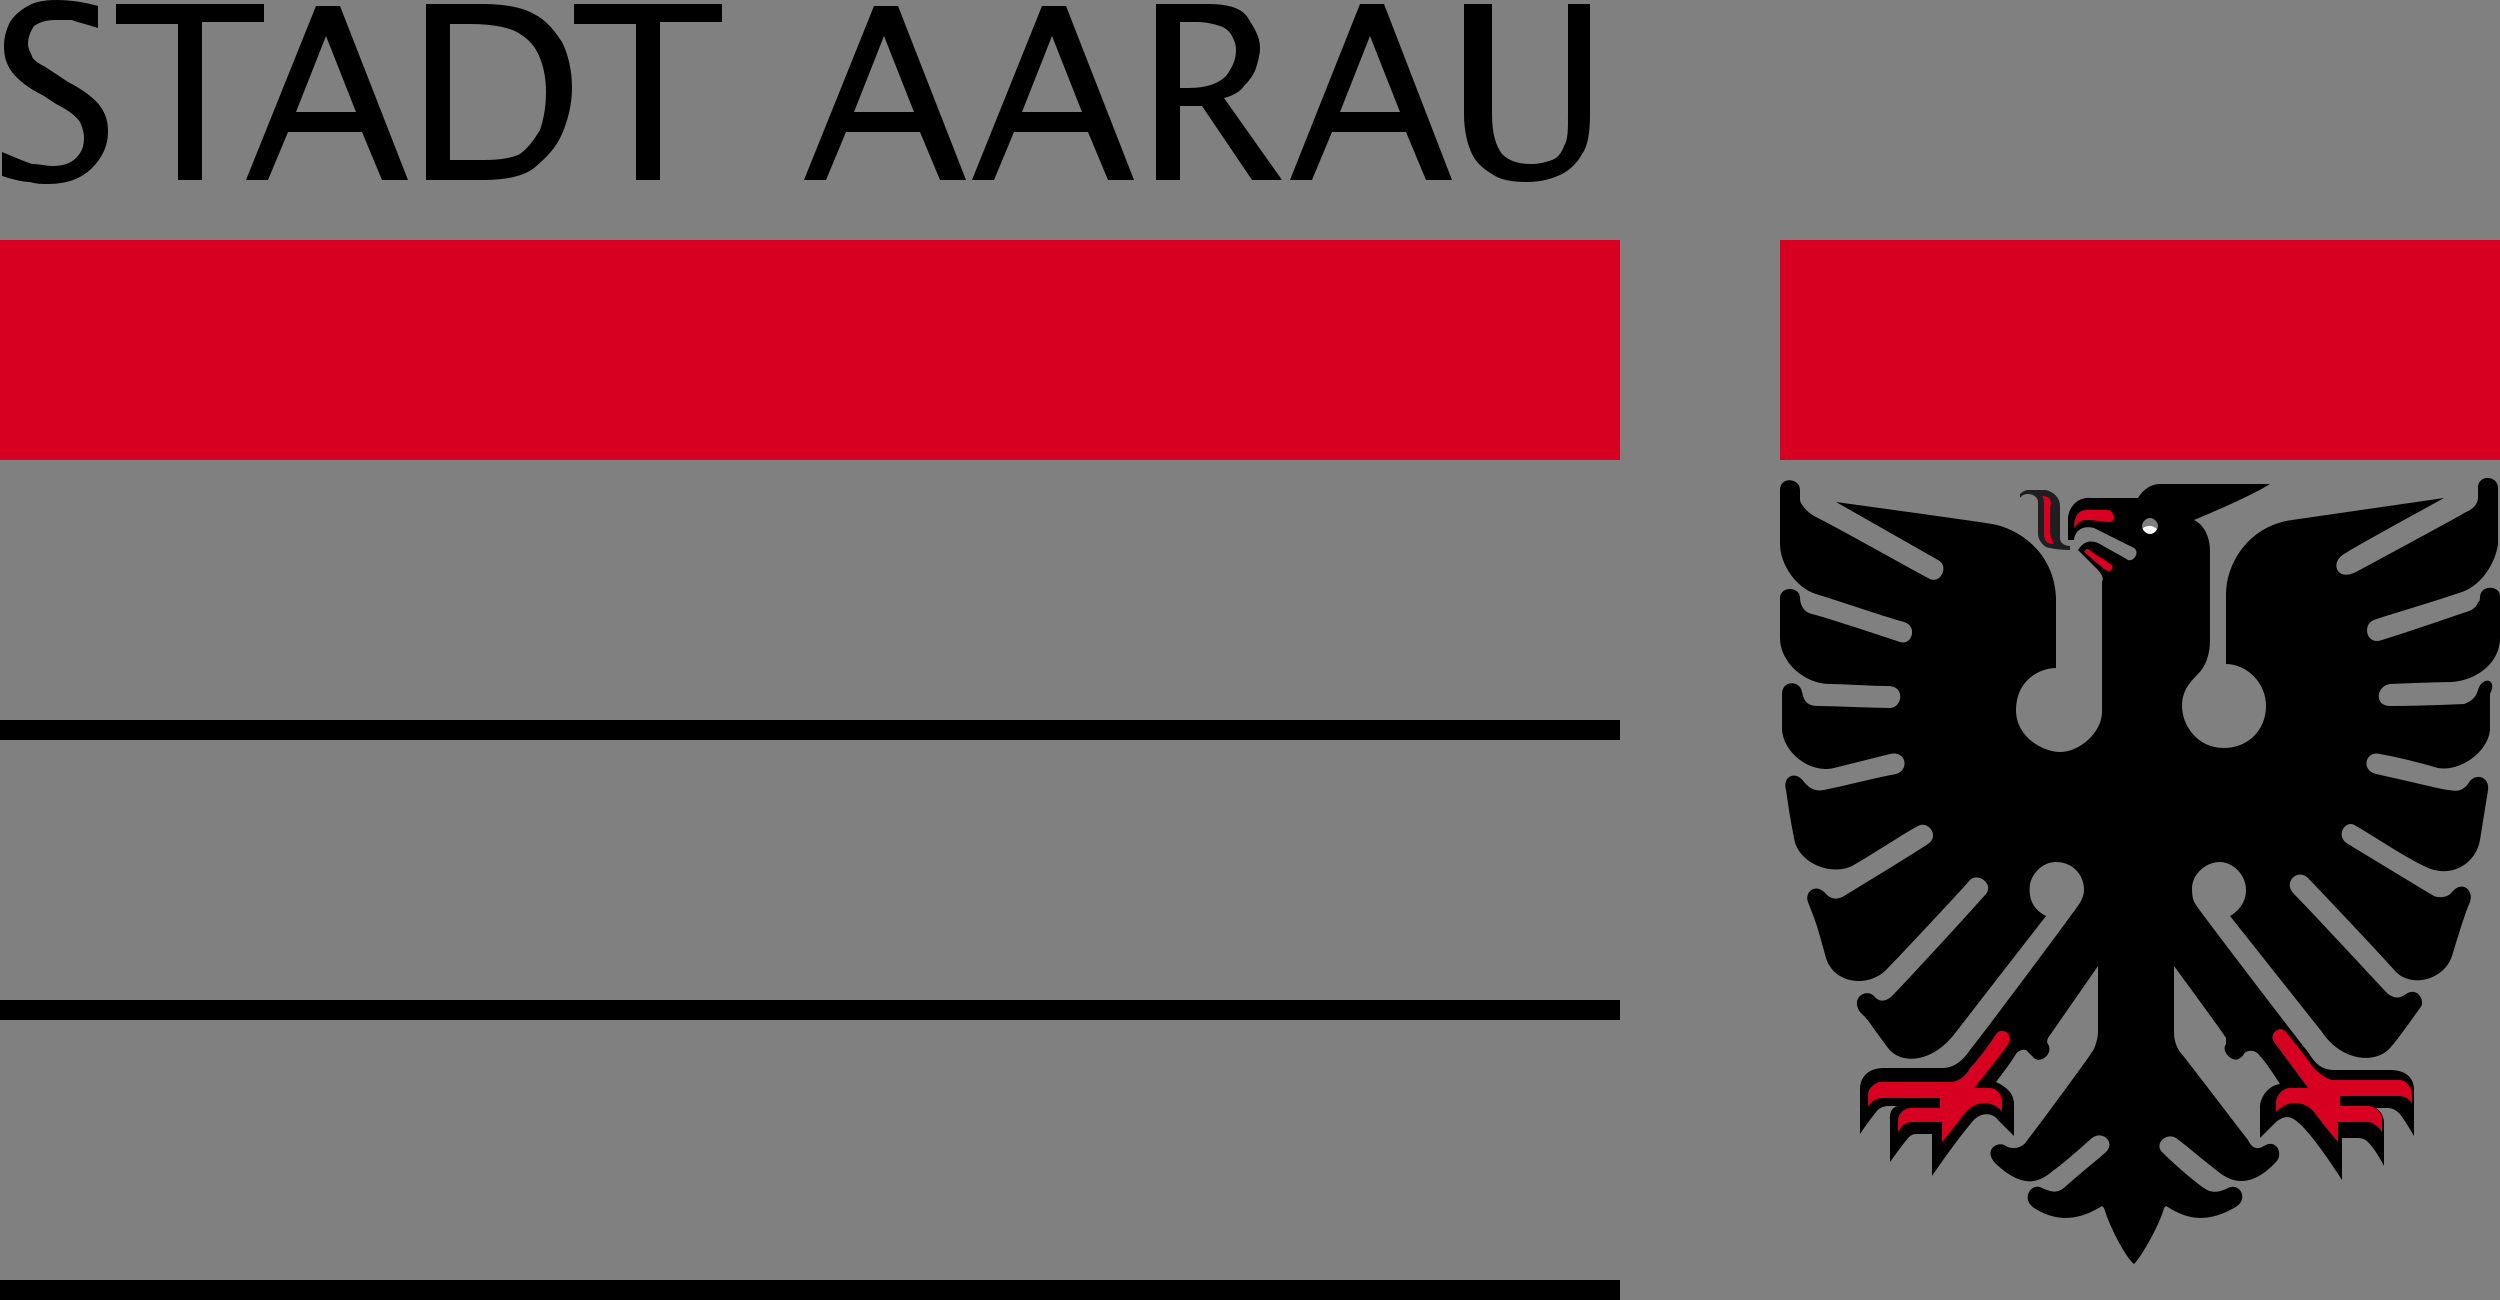 <?xml version="1.0" encoding="UTF-8"?> <svg xmlns="http://www.w3.org/2000/svg" height="65" viewBox="0 0 125 65" width="125"><rect x="0" y="0" width="125" height="65" fill="#808080" stroke="none"/><path d="m107.4 26.3c-.7.1-.5 1.2.2 1 .8-.2.3-1.1-.2-1z" fill="#fff"></path><path d="m0 12h81v11h-81z" fill="#d70020"></path><path d="m89 12h36v11h-36z" fill="#d70020"></path><path d="m103.5 27.5v-.2c-.2 0-.5-.1-.5-.4 0-.4 0-1.2 0-1.6s-.3-.7-.7-.8c-.4 0-.7 0-.9 0s-.4.2-.4.2v.2s.1-.2.4-.2.5.2.5.4v1.6c0 .3.3.7.6.7.4.1 1 .1 1 .1z" fill="#1f1e21"></path><path d="m123.9 34.5c-.1.4-.4.6-.7.7 0 0-2 .1-3.7.1-.8 0-.7-1 0-1.1 0 0 2.3-.1 3.1-.1 1.3-.1 2.4-1 2.4-2.2 0-.3 0-1.4 0-2.1 0-.5-.9-.6-1 0 0 .1 0 .3-.1.3-.1.4-.6.5-.6.5s-3.2 1.1-4.2 1.4c-.8.3-1-.8-.4-1 .5-.2 2-.6 4.4-1.4 1.1-.4 1.7-1.6 1.8-2.4 0-1 0-1.9 0-2.8 0-.6-.9-.7-1-.1v.6c0 .3-.3.6-.6.7-.3.2-5.5 3-5.5 3-1 .5-1.3-.5-.6-.9.6-.4 5-2.8 5-2.8l-7.6 1.1c-2.2.3-3.3 2.2-3.3 3.7v3.5c1 0 2 .9 2 2.1s-.9 2.1-2.1 2.1c-1.4 0-2.1-1.2-2.1-2.1 0-.7.3-1.1.8-1.6.6-.6.6-1.5.6-1.7 0-1.2 0-3.2 0-4.4 0-1.3-.8-1.6-.8-1.6s2.7-1.1 3.8-1.8c0 0-4.8 0-5.5 0-.6 0-1 .5-1.1.7h-2.3c-.9-.1-1.2.7-1.2 1v1.1h.3c0-.2.2-.8 1-.6 0 0 1.6.8 2 1 .3.2 0 .7-.3.6-.3-.2-1.1-.6-1.4-.8-.6-.3-.9 0-1.1.3 0 0 .6.6.9.9s.4.5.3.7v6.5c0 1-1.1 2-2.1 2-.8 0-2.2-.7-2.2-2.1 0-1.5 1.2-2.1 2-2.1v-3.5c-.1-2.4-2-3.5-3.2-3.7-.5-.1-7.8-1.1-7.8-1.1s3.7 2.1 5.1 2.9c.6.3.1 1.3-.5.9-.6-.3-4.3-2.4-5.7-3.1-.5-.3-.7-.7-.7-.8 0-.2 0-.3 0-.5 0-.6-1-.7-1 0v2.7c0 1 .8 2.2 1.8 2.5s3.3 1.1 4.4 1.4c.7.2.4 1.2-.2 1s-3.6-1.2-4.4-1.4c-.5-.1-.6-.6-.6-.8 0-.6-1-.6-1 0v2c0 1.2 1.2 2.3 2.5 2.3.8 0 1.9.1 2.9.1.9 0 .7 1.1.1 1.1-.8 0-2.8-.1-3.6-.1-.5 0-.7-.2-.8-.7-.1-.6-1-.6-1 .1v1.7c0 1.2 1.4 2.3 2.6 2s2-.5 2.8-.7 1 .8.3 1c-1.1.2-2.6.6-3.6.8-.6.1-.8-.2-1-.4-.4-.6-1.1-.3-.9.4.1.7.2 1.4.4 2.4.2 1.3 1.9 1.9 2.9 1.4.9-.5 2.7-1.7 3.3-2 .5-.3 1.1.5.5.9s-3.2 2-4.2 2.6c-.5.3-.8 0-.9-.1-.5-.6-1.1-.1-.9.4.5 1.3.4 1 .9 2.8.4 1.3 2.1 1.5 3 .6.4-.4 3.6-3.8 4.2-4.5.4-.4 1.2.2.8.7-.7.8-4.1 4.5-4.7 5.1-.2.2-.6.4-.9 0-.4-.4-1.2.1-.7.8.6.6.2.2 1.4 1.8.7.9 2.3.7 3.4-.8.3-.4 4.5-5.8 4.5-5.8-.6-.3-.9-.8-.8-1.6.1-.5.6-1.1 1.3-1.1.8 0 1.4.6 1.4 1.4 0 .5-.4.9-.6 1.2s-4.3 5.8-5.1 6.8c-.6.9-1.2.9-1.4.9s-2 0-2.9 0c-1 0-1.2.7-1.2 1v2.3s.4-.6.8-1.1c.2-.3.6-.3.6-.3h.5c-.5.1-.4.7-.4.7v2.1s.5-.7.9-1.2c.2-.2.3-.2.5-.2h.7v2.1s1-1.5 2-2.7c.5-.6 1.1-.4 1.3-.1.2.2.8.8.8.8s0-.9 0-1.6-.7-1-.9-1.1c0 0 .7-.9 1-1.4.1-.2.5-.3.6-.1.1.1.1.1.3.3.3.3 1-.2.7-.7-.1-.1 0-.3 0-.3l2.5-3.6v3.3c0 .4-.2.9-.3 1-.1.2-2.6 3.6-3.3 4.5-.2.3-.7.4-1 .2-.4-.3-1.2.2-.5.9 1.5 1.4 2.3.8 2.9.3.3-.2 1-.8 1.9-1.6.5-.4 1.2.2.7.7-.2.2-1.1.9-2 1.7-.5.5-.9.2-1.2.1-.5-.3-1.1.5-.4 1 1.4.9 2.6.4 3.4-.1l.1.1c.3 1 1.1 2.5 1.5 2.8.4-.4 1.3-2 1.5-2.8.1-.1.1-.1.1-.1.8.5 1.8 1 3.4.1.8-.4.3-1.3-.3-1-.4.2-.8.3-1.2 0-.2-.1-1.3-1-2.1-1.8-.4-.4.2-1 .7-.7.8.6 1.1.9 2 1.6.6.5 1.6 1.1 3-.4.4-.4 0-1.2-.6-.8-.5.3-.7-.1-.8-.3-.1-.1-3.2-4.2-3.4-4.4-.2-.3-.3-.6-.3-1 0-.8 0-3.3 0-3.3s2.5 3.4 2.6 3.6v.3c-.3.4.4 1 .7.7.2-.1.2-.3.3-.3.2-.1.5-.1.7.2.3.3 1 1.4 1 1.4-.7.1-1 .8-1 1.1v1.6s.6-.6.8-.8c.5-.4.8-.3 1.3.2.8.8 2 2.7 2 2.7v-2.1h.7c.2 0 .4 0 .6.2.4.4.8 1.2.8 1.2s0-1.4 0-2.1c0-.6-.4-.8-.4-.8s.2 0 .6 0c.2 0 .4.1.6.3.3.4.7 1.1.7 1.1s0-1.5 0-2.3c0-.6-.4-1-1.2-1s-1.4 0-2.8 0c-.8 0-1.1-.6-1.3-.9-.2-.2-5.3-6.9-5.5-7.2s-.3-.4-.3-1 .6-1.3 1.4-1.3c.6 0 1.3.6 1.3 1.4 0 .9-.8 1.3-.8 1.3l4.6 5.8c1 1.5 2.7 1.6 3.4.8.3-.3 1.5-2 1.5-2 .3-.3-.1-1.1-.7-.7-.5.4-.9 0-1-.1s-3.8-4.1-4.6-4.9c-.6-.6.2-1.3.7-.8.3.3 3.7 3.9 4.4 4.7.8.8 2.4.4 2.8-.8.3-1 .7-2.3.9-2.7.2-.6-.4-1.1-.9-.5-.2.3-.7.3-.9.2s-3.3-2-4.3-2.6c-.7-.4-.1-1.3.4-.9.4.2 2.5 1.6 3.4 2 1.3.7 2.6-.1 2.8-1.3.1-.6.3-1.9.4-2.5.1-.7-.7-.9-1-.3-.4.5-.8.3-1 .3s-2.2-.5-3.6-.8c-.8-.2-.5-1.2.2-1 .6.1 1.9.4 2.9.7 1.1.2 2.5-.8 2.6-1.9 0-.3 0-1.2 0-1.8.4-.8-.4-.9-.6-.2zm-16.4-7.8c-.2 0-.4-.2-.4-.4s.2-.4.4-.4.4.2.4.4-.2.4-.4.4z"></path><g fill="#d70020"><path d="m105.4 25.5c-.3 0-.9 0-1.1 0s-.6.1-.6.9c0 0 .2-.4.6-.4.5 0 .9.1 1.2.1s.2-.6-.1-.6z"></path><path d="m104.2 27.6s.9.8 1.1.9c.2.2.5-.2.2-.3-.2-.2-.8-.5-.9-.6-.2-.2-.3-.2-.4 0z"></path><path d="m102.1 24.8s.1.1.1.5v1.4c0 .3.1.5.5.5 0 0-.1-.1-.2-.5 0-.4 0-.9 0-1.3.1-.4 0-.6-.4-.6z"></path><path d="m116.9 57.1v-1h1.5c.2 0 .5.2.7.5 0 0 0-.2 0-.7 0-.2-.3-.6-.7-.6-.3 0-1.4 0-1.4 0v-.5h2.9c.4 0 .6.2.7.4 0 0 0-.2 0-.5s-.3-.7-.6-.7-3.4 0-3.4 0-.5-.1-1-.7c-.4-.6-1-1.3-1.3-1.7s-.9.1-.6.5 1.7 2.3 1.7 2.3h-.9c-.4 0-.7.4-.7.7v.5c.5-.6 1.4-.6 1.9 0 .5.7 1.2 1.5 1.2 1.5z"></path><path d="m97.1 57.1v-1s-1.1 0-1.5 0-.6.3-.7.5c0 0 0-.3 0-.6s.3-.6.6-.6h1.5v-.5s-2.5 0-2.9 0-.6.3-.7.4c0 0 0-.3 0-.6s.4-.6.6-.6h3.5c.4 0 .8-.3 1-.7.3-.3 1-1.2 1.3-1.7.3-.4.9 0 .6.5-.4.6-1.7 2.2-1.7 2.2s.6 0 .8 0c.3 0 .6.3.6.7v.5c-.3-.5-1.3-.7-1.9.1s-1.1 1.4-1.1 1.4z"></path></g><path d="m0 36.5h81"></path><path d="m0 36h81v1h-81z"></path><path d="m0 64.5h81"></path><path d="m0 64h81v1h-81z"></path><path d="m0 50.5h81"></path><path d="m0 50h81v1h-81z"></path><path d="m.1 8.8v-1.2c.7.3 1.2.5 1.5.6.4 0 .7.1 1 .1.5 0 .9-.1 1.2-.4s.4-.6.4-1c0-.3-.1-.6-.2-.8-.2-.3-.6-.6-1.2-.9l-.6-.4c-.8-.4-1.3-.8-1.6-1.2s-.4-.8-.4-1.3c0-.4.1-.8.3-1.2.2-.3.5-.6.9-.8.3-.2.8-.3 1.4-.3.7 0 1.4.1 2.1.3v1.1c-.6-.2-1.1-.3-1.3-.4-.3 0-.5 0-.8 0-.5 0-.8.1-1.1.3-.2.3-.3.6-.3.9 0 .2.1.4.2.6 0 .1.2.3.4.4s.5.3.8.5l.6.4c.8.4 1.4.9 1.6 1.2.3.4.4.8.4 1.3 0 .7-.3 1.3-.8 1.8s-1.2.8-2.2.8c-.3 0-.6 0-.9-.1-.3 0-.8-.1-1.4-.3z"></path><path d="m8.9 9v-7.8h-3.1v-1h7.4v.9h-3.1v7.9z"></path><path d="m12.3 9 3.5-8.7h1.2l3.4 8.7h-1.3l-1-2.4h-3.7l-1 2.4zm2.5-3.4h3l-1.5-3.8z"></path><path d="m21.3 9v-8.8h2.9c1.1 0 2 .2 2.5.5.6.3 1 .8 1.4 1.4.3.6.5 1.4.5 2.3 0 .8-.2 1.6-.5 2.3s-.8 1.2-1.4 1.7c-.5.4-1.4.6-2.5.6zm1.3-1h1.6c.8 0 1.4-.1 1.8-.3.4-.3.7-.7 1-1.2.2-.6.3-1.2.3-1.9 0-.6-.1-1.2-.3-1.7s-.5-.9-1-1.2c-.4-.3-1.3-.5-2.5-.5h-1v6.8z"></path><path d="m31.8 9v-7.8h-3.1v-1h7.4v.9h-3.1v7.9z"></path><path d="m40.2 9 3.5-8.7h1.2l3.4 8.7h-1.3l-1-2.4h-3.7l-1 2.4zm2.5-3.4h3l-1.5-3.8z"></path><path d="m48.6 9 3.5-8.7h1.2l3.4 8.7h-1.3l-1-2.4h-3.7l-1 2.4zm2.5-3.4h3l-1.5-3.8z"></path><path d="m57.8 9v-8.8h2.6c1 0 1.7.2 2 .7s.6.9.6 1.5c0 .3-.1.7-.2 1s-.3.6-.6.9c-.2.3-.6.5-1 .6l2.9 4.1h-1.5l-2.5-3.7h-1.1v3.7zm1.2-4.6h.4c.9 0 1.5-.2 1.9-.6.3-.4.5-.8.5-1.3 0-.3-.1-.5-.2-.7s-.3-.4-.6-.5-.7-.2-1.2-.2h-.8z"></path><path d="m64.5 9 3.5-8.8h1.2l3.4 8.8h-1.3l-1-2.4h-3.7l-1 2.4zm2.5-3.4h3l-1.5-3.8z"></path><path d="m73.4.2h1.2v5.5c0 1 .2 1.6.5 2 .4.4.9.5 1.5.5.4 0 .7-.1 1-.2s.5-.4.6-.7c.2-.3.2-.8.2-1.6v-5.5h1.1v5.5c0 .9-.1 1.6-.4 2-.2.4-.6.8-1 1s-1 .4-1.7.4c-.8 0-1.4-.1-1.8-.4-.5-.3-.8-.6-1-1s-.4-1.1-.4-2v-5.5z"></path></svg> 